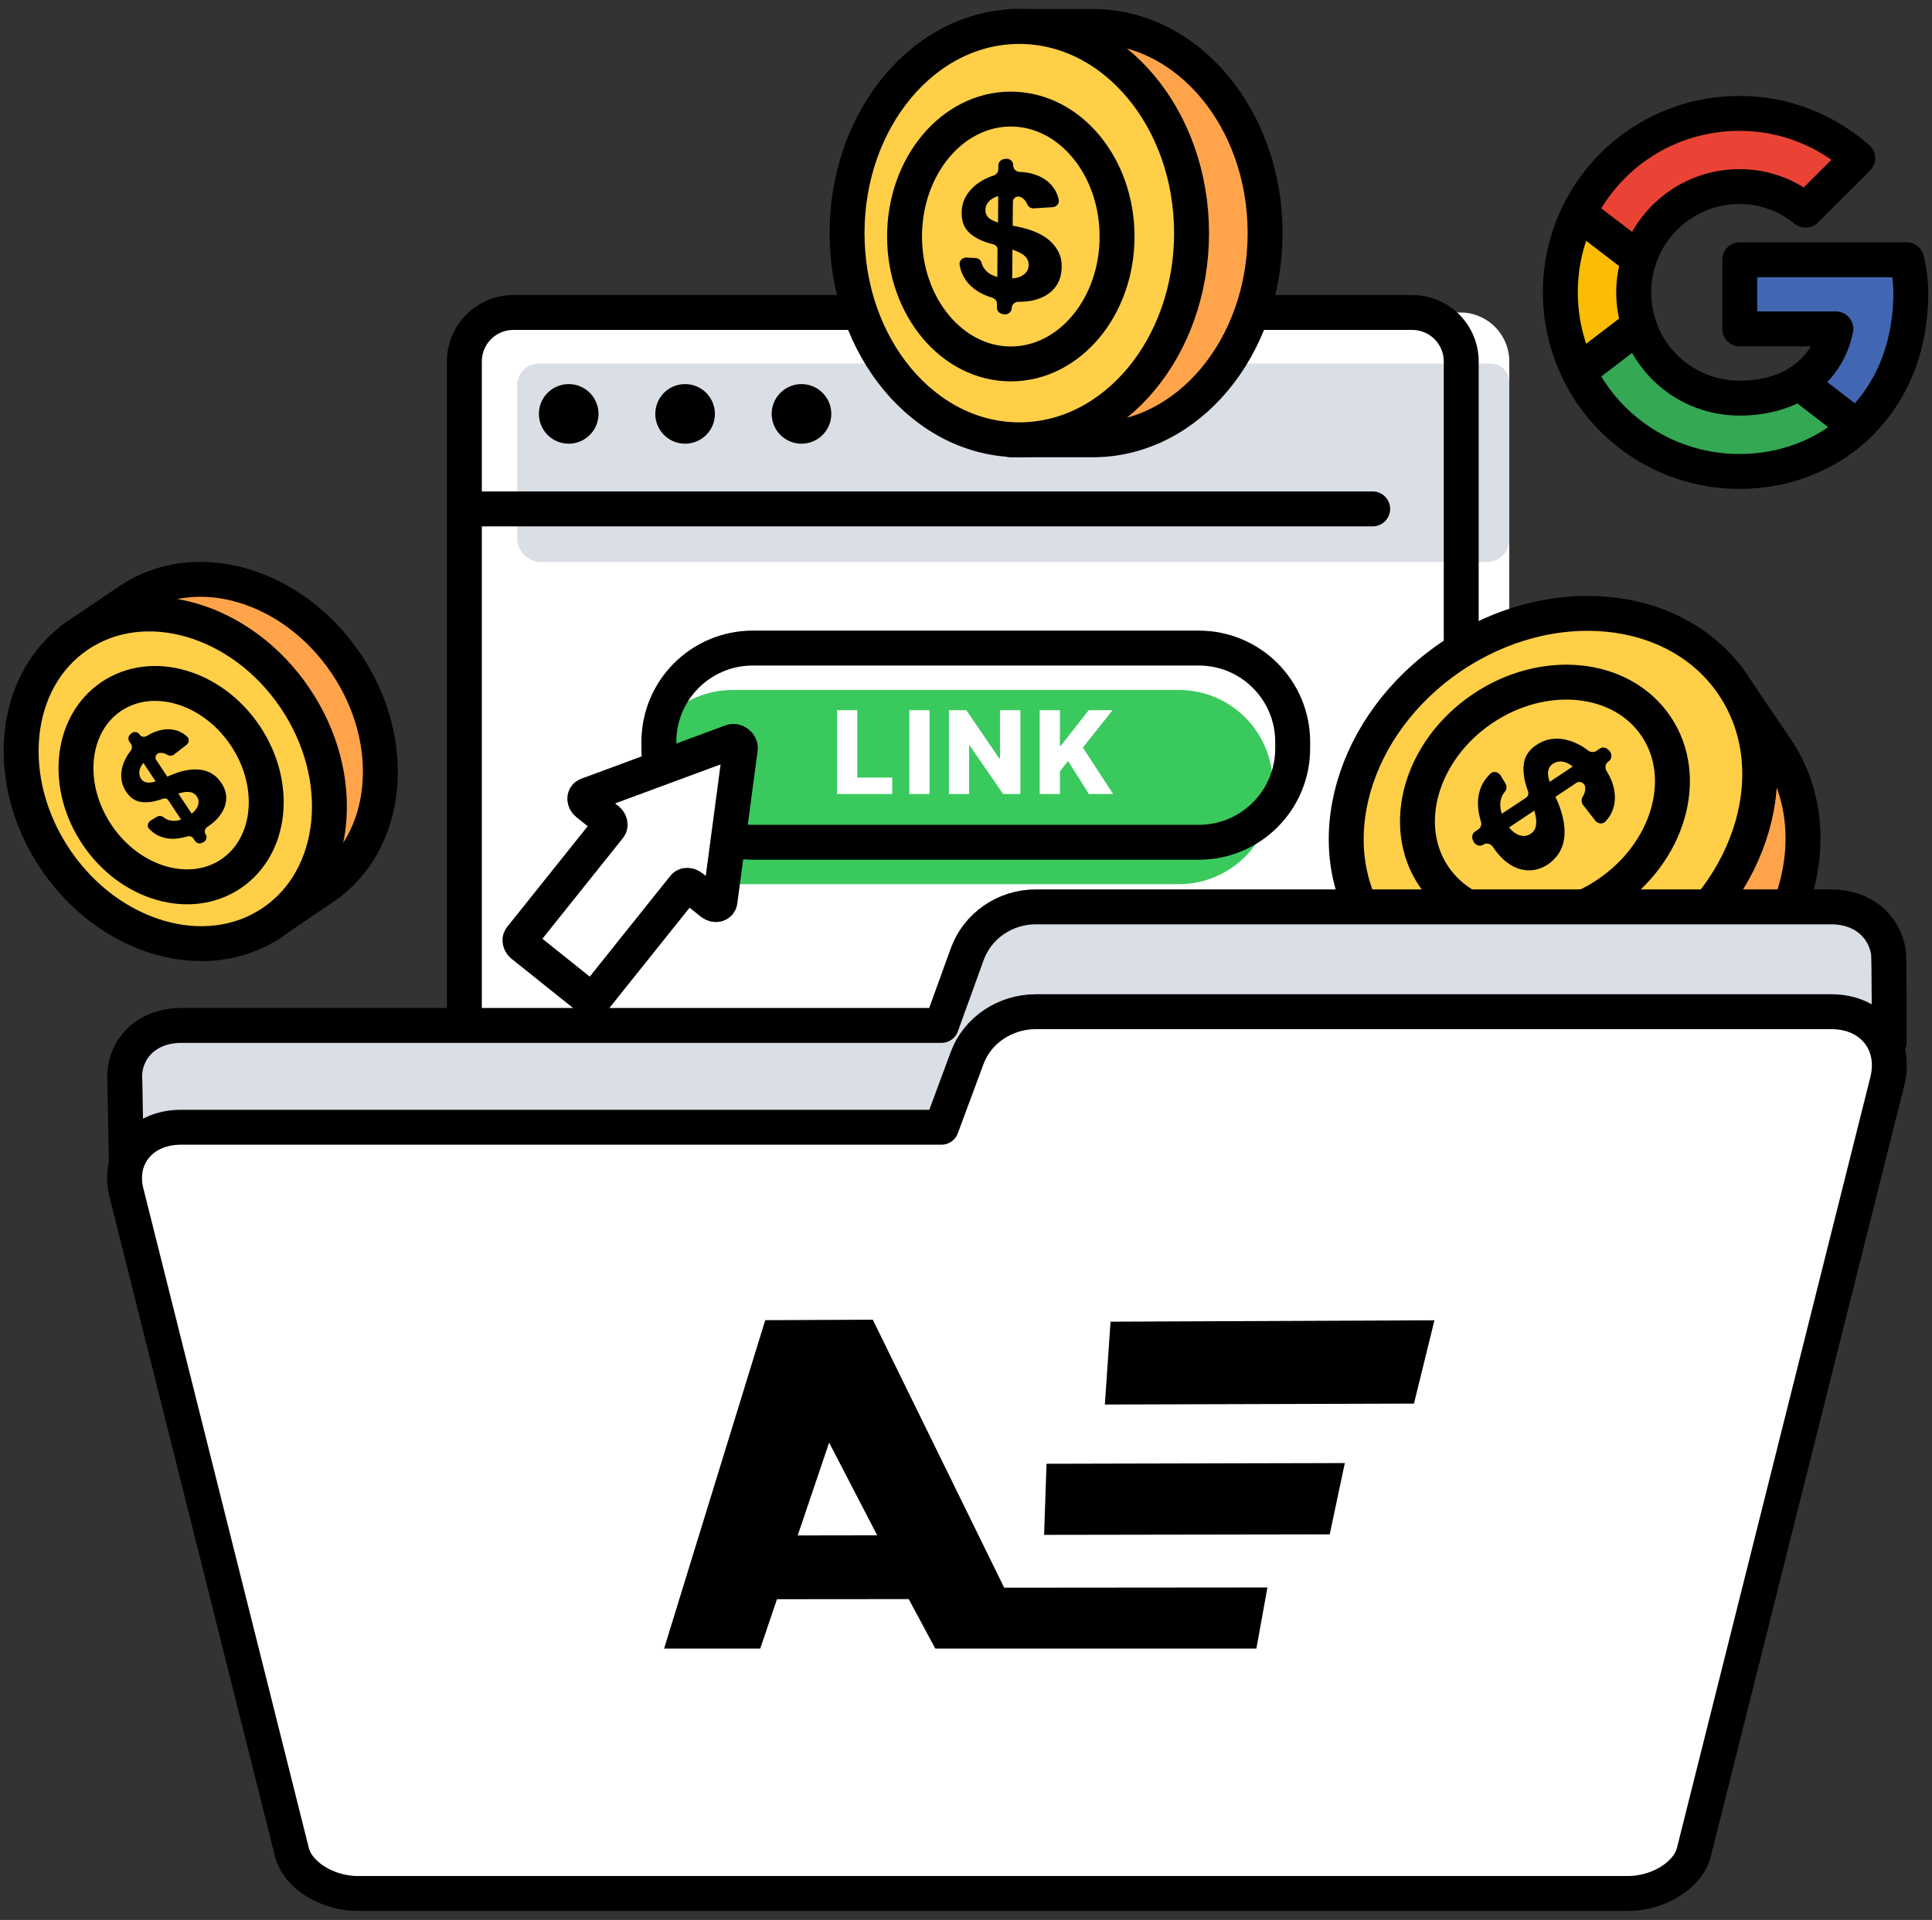 <svg width="166" height="165" fill="none" xmlns="http://www.w3.org/2000/svg"><rect width="100%" height="100%" fill="#333333" stroke="none"/><g clip-path="url(#a)"><path d="M125.47 107.775H44.25a4.21 4.21 0 0 1-4.21-4.21v-72.5a4.21 4.21 0 0 1 4.21-4.21h81.22a4.21 4.21 0 0 1 4.21 4.21v72.5c.01 2.32-1.88 4.21-4.21 4.21Z" fill="#fff"/><path d="M127.73 48.305h-81.2a2.09 2.09 0 0 1-2.09-2.09v-13.1c0-1.03.84-1.87 1.87-1.87h81.76c.89 0 1.61.72 1.61 1.61v13.48c.01 1.1-.87 1.97-1.95 1.97Z" fill="#DADEE5"/><path d="M121.33 108.375H44.11a4.21 4.21 0 0 1-4.21-4.21v-73.1a4.21 4.21 0 0 1 4.21-4.21h77.23a4.21 4.21 0 0 1 4.21 4.21v73.1c0 2.33-1.89 4.21-4.22 4.21ZM39.89 43.735h78.05" stroke="#000" stroke-width="3" stroke-miterlimit="10" stroke-linecap="round" stroke-linejoin="round"/><path d="M48.865 36.63a1.06 1.06 0 1 0 0-2.12 1.06 1.06 0 0 0 0 2.12ZM58.865 36.63a1.06 1.06 0 1 0 0-2.12 1.06 1.06 0 0 0 0 2.12ZM68.865 36.63a1.06 1.06 0 1 0 0-2.12 1.06 1.06 0 0 0 0 2.12Z" fill="#000" stroke="#000" stroke-width="3" stroke-miterlimit="10" stroke-linecap="round" stroke-linejoin="round"/><path d="M101.28 75.985H62.96c-4.46 0-8.07-3.61-8.07-8.07v-.55c0-4.46 3.61-8.07 8.07-8.07h38.32c4.46 0 8.07 3.61 8.07 8.07v.55c0 4.46-3.62 8.07-8.07 8.07Z" fill="#3AC95D"/><path d="M103.01 72.385H64.68c-4.46 0-8.07-3.61-8.07-8.07v-.55c0-4.46 3.61-8.07 8.07-8.07H103c4.46 0 8.07 3.61 8.07 8.07v.55c0 4.46-3.61 8.07-8.06 8.07Z" stroke="#000" stroke-width="3" stroke-miterlimit="10" stroke-linecap="round" stroke-linejoin="round"/><path d="m61.86 77.465 1.75-13.14c.05-.35-.4-.71-.73-.59l-12.43 4.6c-.28.1-.27.49.02.73l1.73 1.38c.22.18.29.46.16.63l-7.62 9.53c-.13.17-.06.45.16.63l5.6 4.48c.22.18.51.19.65.02l7.62-9.53c.13-.17.42-.16.65.02l1.73 1.38c.29.23.67.16.71-.14Z" fill="#fff" stroke="#000" stroke-width="3" stroke-miterlimit="10" stroke-linecap="round" stroke-linejoin="round"/><path d="M71.92 68.235v-7.2h1.74v5.79h3v1.41h-4.74ZM79.87 61.035v7.2h-1.74v-7.2h1.74ZM87.67 61.035v7.2h-1.48l-2.87-4.16h-.05v4.16h-1.74v-7.2h1.5l2.83 4.15h.06v-4.15h1.75ZM89.33 68.235v-7.2h1.74v3.04h.09l2.38-3.04h2.05l-2.55 3.21 2.6 3.99h-2.08l-1.79-2.83-.7.88v1.95h-1.74Z" fill="#fff"/><path d="M93.9 2.275h-7.04v2.14c-4.62 3-7.75 8.87-7.75 15.62s3.14 12.62 7.75 15.62v2.14h7.04c8.17 0 14.8-7.95 14.8-17.76 0-9.81-6.62-17.76-14.8-17.76Z" fill="#FFA44A" stroke="#000" stroke-width="3" stroke-miterlimit="10" stroke-linecap="round" stroke-linejoin="round"/><path d="M87.58 37.795c8.174 0 14.8-7.952 14.8-17.76 0-9.809-6.626-17.76-14.8-17.76s-14.8 7.951-14.8 17.76c0 9.808 6.626 17.76 14.8 17.76Z" fill="#FFCF48" stroke="#000" stroke-width="3" stroke-miterlimit="10" stroke-linecap="round" stroke-linejoin="round"/><path d="M86.85 31.275c5.042 0 9.13-4.902 9.13-10.95 0-6.047-4.088-10.95-9.13-10.95-5.042 0-9.13 4.902-9.13 10.95 0 6.047 4.088 10.95 9.13 10.95Z" fill="#FFCF48" stroke="#000" stroke-width="3" stroke-miterlimit="10" stroke-linecap="round" stroke-linejoin="round"/><path d="M90.91 21.585c-.21-.39-.5-.73-.86-1.02-.36-.28-.77-.51-1.24-.69-.46-.18-.94-.31-1.46-.41l-.34-.07.02-2.06c0-.33.4-.56.7-.38h.01c.24.14.41.33.51.58.1.23.32.39.58.37l1.6-.1c.34-.02.6-.31.54-.62-.09-.47-.3-.89-.61-1.25-.42-.49-.99-.82-1.7-1.01-.32-.09-.67-.14-1.03-.15-.32-.01-.57-.25-.57-.55v-.03c0-.35-.34-.61-.7-.54l-.11.02c-.27.05-.46.27-.47.53v.34c0 .22-.18.47-.4.54-.38.12-.73.28-1.05.47-.55.33-.97.74-1.27 1.21-.29.47-.44.99-.43 1.56 0 .71.21 1.26.65 1.67.45.43 1.1.75 1.95.97l.14.04c.2.06.34.23.34.43l-.02 2.37c-.15-.04-.29-.1-.43-.16-.3-.14-.53-.34-.7-.58-.1-.14-.17-.3-.22-.47a.57.57 0 0 0-.53-.42l-.74-.04c-.36-.02-.67.27-.62.61.07.41.2.79.4 1.12.3.51.73.92 1.3 1.25.32.19.69.34 1.1.47.24.08.42.28.41.52v.34c0 .26.19.48.47.54l.1.02c.36.07.7-.18.7-.53 0-.3.27-.54.59-.54.46 0 .89-.04 1.28-.13.75-.18 1.34-.51 1.76-.99.43-.49.65-1.12.66-1.86.01-.51-.09-.97-.31-1.37Zm-5.24-2.49c-.2-.07-.38-.14-.53-.24a.888.888 0 0 1-.47-.81c0-.22.06-.42.19-.6s.31-.34.56-.46c.1-.05.22-.1.35-.13l-.02 2.26c-.03-.01-.05-.01-.08-.02Zm2.45 4.36c-.18.19-.42.33-.74.41-.13.03-.27.05-.41.06l.02-2.47c.17.06.32.11.46.18.3.13.53.28.69.46.16.18.24.4.24.65a.95.95 0 0 1-.26.71Z" fill="#000"/><path d="m152.62 64.365-4.15-6.13-1.86 1.26c-5.34-2.25-12.3-1.52-18.18 2.46-5.88 3.98-9.14 10.17-9.03 15.97l-1.86 1.26s3.95 5.82 4.15 6.13c4.82 7.12 15.65 8.2 24.2 2.41 8.54-5.78 11.55-16.24 6.73-23.36Z" fill="#FFA44A" stroke="#000" stroke-width="3" stroke-miterlimit="10" stroke-linecap="round" stroke-linejoin="round"/><path d="M142.165 82.215c8.542-5.785 11.557-16.248 6.735-23.368-4.822-7.12-15.656-8.201-24.199-2.416-8.542 5.786-11.557 16.248-6.735 23.368 4.822 7.12 15.656 8.202 24.199 2.416Z" fill="#FFCF48" stroke="#000" stroke-width="3" stroke-miterlimit="10" stroke-linecap="round" stroke-linejoin="round"/><path d="M138.128 76.815c5.268-3.568 7.128-10.02 4.154-14.41-2.973-4.39-9.654-5.056-14.922-1.488-5.268 3.568-7.128 10.02-4.155 14.41 2.974 4.39 9.655 5.056 14.923 1.488Z" fill="#FFCF48" stroke="#000" stroke-width="3" stroke-miterlimit="10" stroke-linecap="round" stroke-linejoin="round"/><path d="M134.04 73.155c.22-.41.35-.87.38-1.35.03-.48-.01-.97-.13-1.49-.11-.5-.28-1.01-.5-1.51l-.14-.33 1.8-1.2c.29-.19.72.02.75.38v.01c.02.29-.05.55-.2.78-.14.22-.15.51.02.73l1.04 1.34c.22.28.62.34.86.1.36-.36.6-.79.73-1.27.17-.65.13-1.35-.12-2.08-.12-.33-.28-.66-.48-.99-.18-.28-.12-.65.14-.82l.02-.02c.3-.2.33-.65.05-.93l-.08-.08c-.2-.2-.51-.24-.73-.09l-.29.2c-.19.13-.51.12-.7-.03a5.09 5.09 0 0 0-1.03-.63c-.61-.28-1.21-.41-1.8-.39-.58.02-1.12.2-1.62.54-.62.41-.97.93-1.07 1.56-.1.65-.01 1.4.3 2.27l.05.15c.07.21 0 .44-.17.55l-2.08 1.38c-.05-.16-.09-.31-.11-.47-.05-.34-.02-.66.09-.95.06-.17.16-.33.28-.47.16-.19.19-.48.05-.71l-.4-.67c-.2-.33-.63-.43-.89-.18-.32.31-.56.64-.74 1.01-.26.56-.37 1.18-.32 1.87.03.39.11.8.24 1.23.08.26 0 .53-.21.67l-.29.2c-.23.15-.31.45-.19.72l.04.1c.15.35.57.5.87.3.26-.17.63-.08.81.2.27.4.56.75.87 1.04.59.55 1.23.87 1.9.95.68.09 1.36-.09 2.01-.52.43-.32.76-.68.99-1.1Zm-.92-6.04c-.06-.21-.1-.42-.11-.6-.01-.18.02-.35.09-.5.07-.15.18-.28.34-.38.19-.13.4-.19.64-.19s.48.07.73.21c.11.06.21.14.32.22l-1.98 1.32c-.01-.03-.02-.06-.03-.08Zm-2.36 4.71c-.27-.04-.54-.17-.8-.4-.1-.09-.2-.2-.3-.32l2.17-1.44c.05.18.09.35.12.51.06.34.06.63 0 .87-.06.25-.2.45-.42.6-.23.16-.49.22-.77.18Z" fill="#000"/><path d="m11.1 51.615-4.89 3.31 1 1.48c-1.79 4.26-1.21 9.81 1.96 14.5 3.17 4.69 8.11 7.29 12.73 7.2l1 1.48s4.64-3.15 4.89-3.31c5.68-3.84 6.54-12.48 1.92-19.29-4.62-6.81-12.93-9.21-18.61-5.37Z" fill="#FFA44A" stroke="#000" stroke-width="3" stroke-miterlimit="10" stroke-linecap="round" stroke-linejoin="round"/><path d="M23.417 79.267c5.675-3.844 6.534-12.483 1.92-19.297-4.615-6.813-12.957-9.221-18.632-5.377C1.03 58.436.171 67.076 4.785 73.888c4.615 6.814 12.957 9.222 18.632 5.378Z" fill="#FFCF48" stroke="#000" stroke-width="3" stroke-miterlimit="10" stroke-linecap="round" stroke-linejoin="round"/><path d="M19.856 75.085c3.502-2.373 4.035-7.703 1.188-11.905-2.846-4.203-7.993-5.687-11.496-3.314-3.503 2.372-4.035 7.702-1.189 11.905 2.847 4.203 7.994 5.686 11.497 3.314Z" fill="#FFCF48" stroke="#000" stroke-width="3" stroke-miterlimit="10" stroke-linecap="round" stroke-linejoin="round"/><path d="M18.11 66.435c-.33-.18-.69-.28-1.08-.3-.38-.03-.78.01-1.19.1-.4.09-.8.23-1.21.4l-.26.11-.95-1.44c-.15-.23.01-.58.31-.6h.01c.23-.01.44.04.63.16.17.11.4.12.58-.02l1.07-.83c.22-.17.27-.5.08-.68-.29-.29-.63-.48-1.01-.58-.52-.14-1.08-.1-1.66.1-.27.09-.53.22-.79.38-.23.14-.51.1-.65-.11l-.01-.02c-.16-.24-.52-.26-.74-.04l-.06.06c-.16.16-.19.41-.08.59l.16.23c.1.15.1.41-.02.56-.21.27-.38.54-.51.82-.23.49-.33.97-.31 1.44.02.46.16.89.43 1.29.33.49.74.78 1.24.86.52.08 1.11.01 1.81-.24l.12-.04c.17-.06.35 0 .44.14l1.1 1.66c-.13.04-.25.07-.37.09-.27.04-.53.01-.76-.07-.13-.05-.26-.13-.38-.22a.494.494 0 0 0-.57-.04l-.53.32c-.26.16-.34.51-.14.71.24.25.51.45.8.59.45.21.94.3 1.49.26.31-.02.64-.09.98-.19.21-.06.42 0 .53.17l.16.23c.12.18.36.25.58.15l.08-.03c.28-.12.4-.46.24-.7-.14-.21-.07-.5.16-.65.32-.21.6-.44.83-.69.43-.47.69-.98.76-1.51.07-.55-.07-1.08-.42-1.6-.26-.37-.55-.64-.89-.82Zm-4.81.74c-.17.05-.33.08-.48.08a.866.866 0 0 1-.4-.07.645.645 0 0 1-.3-.27.898.898 0 0 1-.15-.51c0-.19.06-.38.17-.58.05-.09.11-.17.18-.26l1.05 1.58c-.03.01-.05.02-.07.03Zm3.75 1.87c-.03.22-.14.43-.32.64-.07.08-.16.16-.26.24l-1.15-1.73c.14-.04.28-.07.4-.1.27-.05.5-.05.7 0 .2.05.36.16.48.34.14.19.19.39.15.61Z" fill="#000"/><path fill-rule="evenodd" clip-rule="evenodd" d="M140.37 25.125c0-1 .17-1.96.46-2.86l-5.18-3.96a15.362 15.362 0 0 0-1.58 6.81c0 2.45.57 4.76 1.58 6.81l5.18-3.97a8.79 8.79 0 0 1-.46-2.83Z" fill="#FBBC05" stroke="#000" stroke-width="3" stroke-miterlimit="10" stroke-linecap="round" stroke-linejoin="round"/><path fill-rule="evenodd" clip-rule="evenodd" d="M149.47 16.035c2.17 0 4.13.77 5.67 2.03l4.48-4.47c-2.73-2.38-6.23-3.85-10.15-3.85-6.09 0-11.32 3.48-13.82 8.57l5.18 3.96c1.2-3.63 4.6-6.24 8.64-6.24Z" fill="#EA4335" stroke="#000" stroke-width="3" stroke-miterlimit="10" stroke-linecap="round" stroke-linejoin="round"/><path fill-rule="evenodd" clip-rule="evenodd" d="M149.47 34.215c-4.04 0-7.45-2.61-8.64-6.23l-5.18 3.96c2.51 5.09 7.74 8.57 13.82 8.57 3.76 0 7.34-1.33 10.04-3.83l-4.92-3.8c-1.39.86-3.14 1.33-5.12 1.33Z" fill="#34A853" stroke="#000" stroke-width="3" stroke-miterlimit="10" stroke-linecap="round" stroke-linejoin="round"/><path fill-rule="evenodd" clip-rule="evenodd" d="M164.18 25.125c0-.91-.14-1.89-.35-2.8h-14.35v5.94h8.26c-.41 2.03-1.54 3.58-3.15 4.6l4.92 3.8c2.83-2.62 4.67-6.53 4.67-11.54Z" fill="#4267B2" stroke="#000" stroke-width="3" stroke-miterlimit="10" stroke-linecap="round" stroke-linejoin="round"/><path d="M162.32 89.535s.02-7.24-.07-7.77v-.01c-.4-2.23-2.26-3.82-4.9-3.82H89c-2.66 0-5.02 1.64-5.9 4.08l-2.21 6.11H15.56c-2.71 0-4.6 1.69-4.83 3.99v.02c-.03.27-.02.55 0 .83l.14 8.07 14.22 50.99c.49 2.02 3.03 3.64 5.67 3.64h109.12c2.64 0-2.94-7.28-2.44-9.3l24.88-56.83Z" fill="#DADEE5" stroke="#000" stroke-width="3" stroke-miterlimit="10" stroke-linecap="round" stroke-linejoin="round"/><path d="m83.1 90.915-2.21 5.96H15.56c-3.37 0-5.47 2.54-4.7 5.61l14.22 56.69c.49 1.97 3.03 3.55 5.67 3.55h109.12c2.64 0 5.17-1.58 5.67-3.55l16.62-66.25c.82-3.27-1.32-5.98-4.8-5.98H89c-2.65 0-5.02 1.6-5.9 3.97Z" fill="#fff" stroke="#000" stroke-width="3" stroke-miterlimit="10" stroke-linecap="round" stroke-linejoin="round"/><path d="m75.37 131.945-4.13-7.97-2.7 7.98 6.83-.01Zm20.05-18.36 27.83-.12-1.76 7.16-26.56.08.49-7.12Zm-9.14 22.86 22.62-.02-.95 5.25H80.36l-2.28-4.25-11.32.01-1.44 4.24h-8.26l8.69-28.22 9.24-.04 11.29 23.03Zm3.64-10.65 25.63-.06-1.3 6.13-24.54.04.21-6.11Z" fill="#000"/></g><defs><clipPath id="a"><path fill="#fff" transform="translate(.32 .775)" d="M0 0h165.36v163.45H0z"/></clipPath></defs></svg>